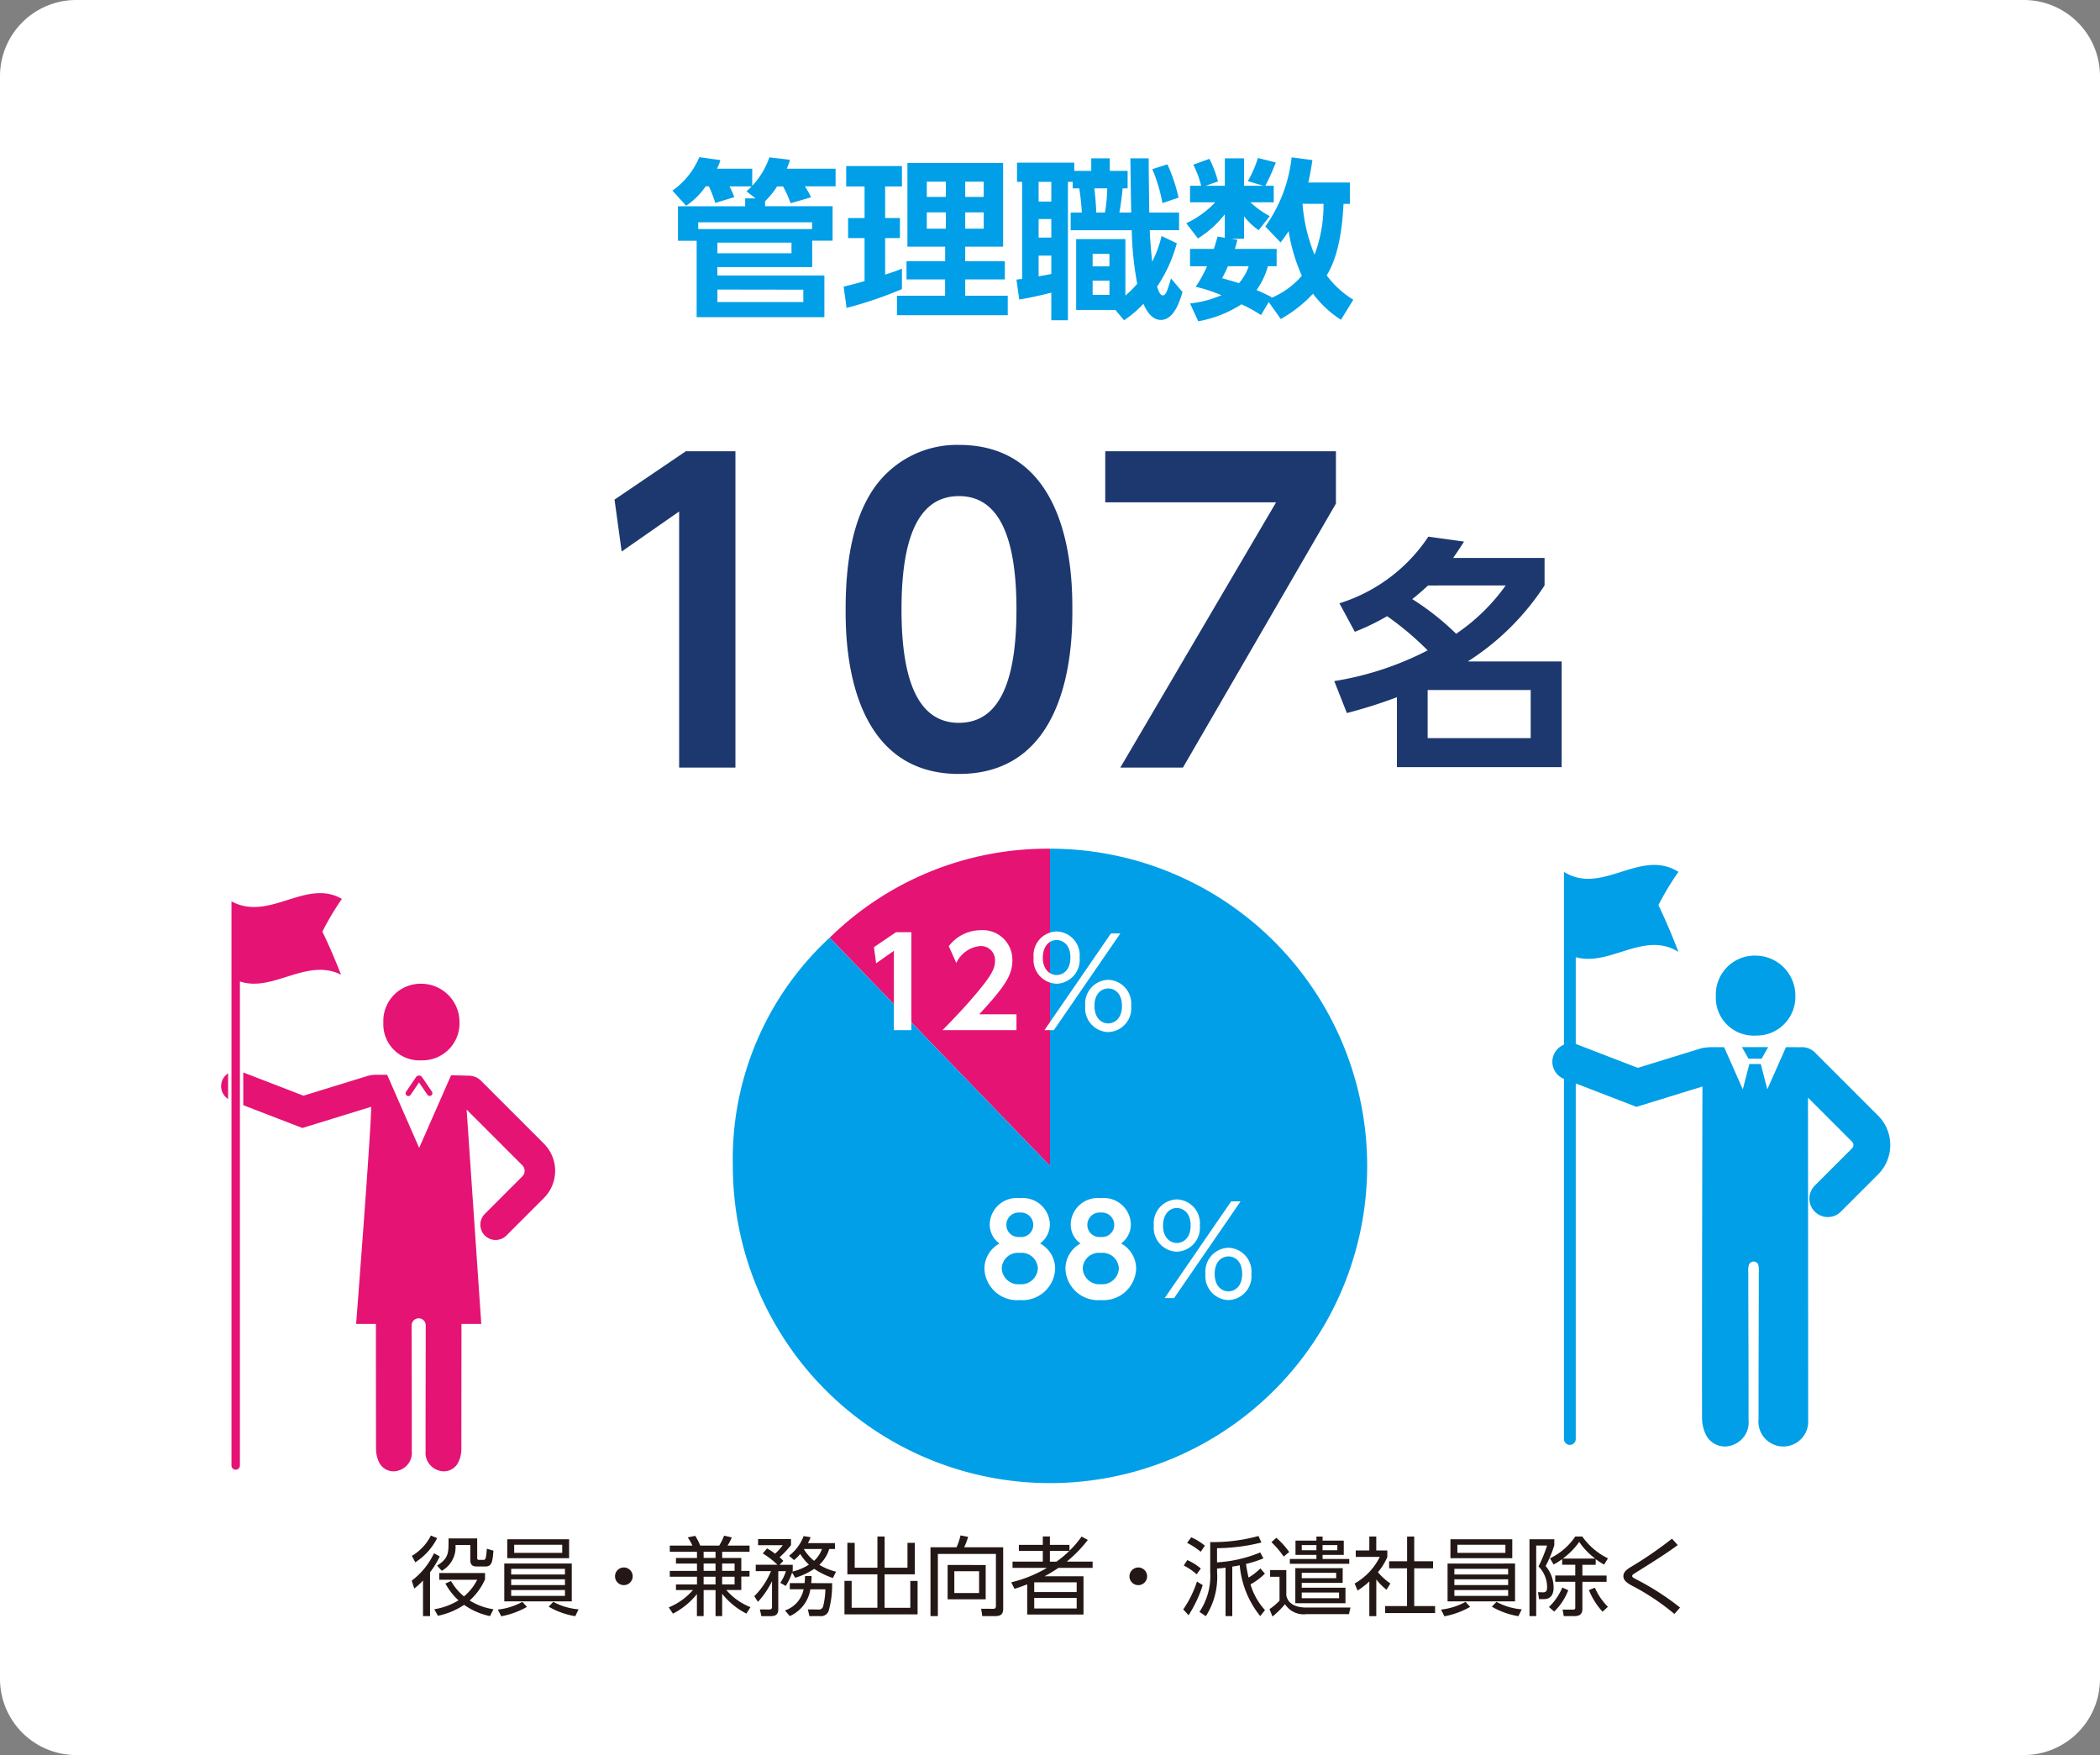 <svg xmlns="http://www.w3.org/2000/svg" width="156.206" height="130.529" viewBox="0 0 156.206 130.529">
  <rect x="0" y="0" width="156.206" height="130.529" fill="#808080" stroke="none"/>
  <g id="グループ_645" data-name="グループ 645" transform="translate(-247.105 -1285.458)">
    <path id="パス_7081" data-name="パス 7081" d="M5.669,0H150.537a5.669,5.669,0,0,1,5.669,5.669V124.86a5.669,5.669,0,0,1-5.669,5.669H5.669A5.669,5.669,0,0,1,0,124.86V5.669A5.669,5.669,0,0,1,5.669,0Z" transform="translate(247.105 1285.458)" fill="#fff"/>
    <path id="パス_7082" data-name="パス 7082" d="M-18.42-7.679a6.028,6.028,0,0,0,.893-1.1h.446a8.818,8.818,0,0,1,.561,1.25L-15-7.972a6.385,6.385,0,0,0-.459-.816h2.283V-10.1H-16.8c.115-.306.166-.434.23-.663l-1.531-.179a5.876,5.876,0,0,1-1.276,2.117V-10.1H-22a3.436,3.436,0,0,0,.255-.638l-1.569-.217a5.718,5.718,0,0,1-2,2.487l1.02,1.123a5.264,5.264,0,0,0,1.454-1.441h.242a9.545,9.545,0,0,1,.472,1.237l1.416-.434a6.115,6.115,0,0,0-.357-.8h1.646c-.115.128-.191.191-.383.37l.676.523H-19.9v.587h-5v2.564h1.39V.944h9.5v-3.1h-7.96v-.625h7.054V-4.745h1.518V-7.309H-18.42ZM-23.394-6.11h8.47v.5h-8.47ZM-16.455-4.6v.791h-5.511V-4.6Zm.88,3.5v.918h-6.391V-1.11ZM-7.832-4.3h2.806v1.084H-7.9v1.352h2.87V-.651H-8.61V.8H-.37V-.651H-3.533V-1.862H-.587V-3.214H-3.533V-4.3H-.714v-6.225H-7.832Zm2.857-4.834V-8H-6.391V-9.133Zm0,2.283v1.212H-6.391V-6.85Zm2.819-2.283V-8H-3.533V-9.133Zm0,2.283v1.212H-3.533V-6.85ZM-12.36.255a29.187,29.187,0,0,0,4.12-1.4V-2.666c-.332.14-.549.217-1.25.446V-4.937h1.1V-6.429h-1.1V-8.776h1.25v-1.518h-4.146v1.518h1.365v2.347h-1.225v1.492h1.225v3.2c-.663.191-1.071.293-1.556.408ZM.485-.37C1.365-.5,2.64-.816,2.87-.88V1.174H4.107V-9.12h.357v.485h.485c.077.446.179,1.39.191,1.8H4.311v1.314H8.853a24.241,24.241,0,0,0,.408,3.98,7.825,7.825,0,0,1-.88.88v-4.2H4.72V.408H7.641l.638.765A7.8,7.8,0,0,0,9.72-.051c.153.344.549,1.2,1.3,1.2.931,0,1.39-1.288,1.607-2.079l-.855-1.008c-.217.74-.357,1.263-.6,1.263-.191,0-.306-.255-.434-.651a10.765,10.765,0,0,0,1.467-3.227L11.072-5.09a8.44,8.44,0,0,1-.7,1.913c-.128-1.276-.166-1.939-.179-2.347h2.181V-6.837h-2.22c0-.638-.051-3.457-.038-4.031H8.751c0,.051.051,3.674.064,4.031h-.88c.1-.549.2-1.352.242-1.8h.37v-1.3H7.22v-.931H5.842v.931H4.579v-.612H.319V-9.12H.7V-1.9c-.064.013-.357.038-.421.051ZM2.87-6.352v1.378H1.926V-6.352Zm0,4.082c-.281.064-.6.115-.944.179V-3.635H2.87Zm0-6.85v1.467H1.926V-9.12ZM7.194-3.763v.931H5.944v-.931Zm0,1.99V-.714H5.944V-1.773ZM7.029-8.636a11.538,11.538,0,0,1-.166,1.8H6.212c-.013-.587-.089-1.365-.14-1.8Zm3.355-1.429a11.915,11.915,0,0,1,.753,2.526l1.2-.408a12.6,12.6,0,0,0-.829-2.475Zm11.6.995c.191-.855.242-1.237.306-1.671l-1.543-.2A10.874,10.874,0,0,1,18.789-5.8l1.135,1.186a9.54,9.54,0,0,0,.6-.842,12.956,12.956,0,0,0,.982,3.317A6.074,6.074,0,0,1,19.223-.485l.038-.064c-.408-.2-.727-.357-1.123-.523a5.616,5.616,0,0,0,.842-1.773h.651V-4.133H16.519a6.306,6.306,0,0,0,.191-.676l-.434-.077h.931V-6.557a4.976,4.976,0,0,0,1.084,1.033l.829-1.046A6.584,6.584,0,0,1,17.68-7.6h1.735V-8.827h-.625a16.068,16.068,0,0,0,.778-1.735l-1.327-.332a8.505,8.505,0,0,1-.753,1.722l1.161.344H17.208v-2.041H15.779v2.041H14.35l.918-.319a7.959,7.959,0,0,0-.638-1.684l-1.2.434a6.986,6.986,0,0,1,.587,1.569H13.19V-7.6h1.875a7,7,0,0,1-2.156,1.556l.867,1.135a7.732,7.732,0,0,0,2-1.8v1.748l-.536-.089c-.077.242-.14.523-.281.918H13.19v1.288h1.263a9.321,9.321,0,0,1-.842,1.531,10.84,10.84,0,0,1,1.913.625,8.007,8.007,0,0,1-2.334.612L13.8,1.25A8.834,8.834,0,0,0,17.016-.013a11.165,11.165,0,0,1,1.454.8l.574-.969.893,1.263A9.848,9.848,0,0,0,22.336-.8a8.031,8.031,0,0,0,2.079,1.939l.918-1.492a6.964,6.964,0,0,1-1.977-1.811c.332-.574,1.084-1.862,1.25-5.319h.472V-9.069Zm1.135,1.582A10.451,10.451,0,0,1,22.45-3.7a12.492,12.492,0,0,1-.893-3.789ZM17.552-2.845a3.523,3.523,0,0,1-.727,1.263c-.51-.166-.842-.255-1.25-.37.14-.255.268-.523.434-.893Z" transform="translate(322.435 1308.103)" fill="#009fe8"/>
    <path id="パス_7083" data-name="パス 7083" d="M-7.37-8.807a17.2,17.2,0,0,0,2.4-1.161A21.866,21.866,0,0,1-1.953-7.425,23.064,23.064,0,0,1-8.9-5.141l.94,2.377A36.126,36.126,0,0,0-4.238-3.943v5.2H8.015V-6.6H1.032a18.942,18.942,0,0,0,5.712-5.657V-14.3h-6.8c.332-.479.479-.7.811-1.216L-1.9-15.883a12.357,12.357,0,0,1-6.615,4.956ZM3.851-12.253A14.469,14.469,0,0,1,.166-8.66,19.5,19.5,0,0,0-3.1-11.239c.479-.369.958-.811,1.179-1.013ZM5.712-.9H-1.953V-4.477H5.712Z" transform="translate(355.252 1341.254)" fill="#1d386e"/>
    <path id="パス_7084" data-name="パス 7084" d="M-25.622-19.931l.531,3.862,4.275-2.978V0h4.187V-23.528h-3.686ZM0,.472c8.432,0,8.432-10.054,8.432-12.236C8.432-13.917,8.432-24,0-24a7.514,7.514,0,0,0-6.457,3.42c-1.238,1.916-1.975,4.658-1.975,8.816C-8.432-9.612-8.432.472,0,.472Zm0-3.8c-3.125,0-4.275-3.332-4.275-8.432,0-4.658.943-8.432,4.275-8.432,3.125,0,4.275,3.361,4.275,8.432C4.275-6.929,3.243-3.332,0-3.332Zm10.88-20.2v3.8H23.587L12,0h4.658L28.039-19.636v-3.892Z" transform="translate(318.438 1342.547)" fill="#1d386e"/>
    <g id="グループ_135" data-name="グループ 135" transform="translate(-9.246 296)">
      <g id="グループ_133" data-name="グループ 133">
        <g id="グループ_130" data-name="グループ 130">
          <g id="グループ_129" data-name="グループ 129">
            <path id="パス_159" data-name="パス 159" d="M334.455,1076.171,318.066,1059.2a23.106,23.106,0,0,1,16.389-6.621Z" fill="#e51373"/>
          </g>
        </g>
        <g id="グループ_132" data-name="グループ 132">
          <g id="グループ_131" data-name="グループ 131">
            <path id="パス_160" data-name="パス 160" d="M334.455,1076.171v-23.593a23.592,23.592,0,1,1-23.593,23.593,22.393,22.393,0,0,1,7.2-16.972Z" fill="#009fe8"/>
          </g>
        </g>
      </g>
    </g>
    <path id="パス_7087" data-name="パス 7087" d="M-41.591.026a4.586,4.586,0,0,1-1.767-.651A4.619,4.619,0,0,0-42.216-2.2v-.466h-3.406v.5H-42.8a3.847,3.847,0,0,1-.982,1.237,4.1,4.1,0,0,1-.963-1.142l-.421.185a4.79,4.79,0,0,0,.976,1.25,4.952,4.952,0,0,1-1.8.663l.268.485A5.453,5.453,0,0,0-43.772-.3a5.09,5.09,0,0,0,1.926.836ZM-42.8-5.243h-2.13v.21c0,.848,0,1.288-.855,1.811l.351.389a2.006,2.006,0,0,0,1.02-1.92h1.1v1.1c0,.466.249.5.536.5h.574c.478,0,.549-.306.612-1.18l-.491-.14c-.064.829-.1.829-.306.829h-.23c-.14,0-.179-.013-.179-.159Zm-4.681,3.725a4.408,4.408,0,0,0,.651-.593V.536h.523V-2.723a6.462,6.462,0,0,0,.721-1.18l-.427-.236A5.451,5.451,0,0,1-47.669-2.1Zm.077-1.945a4.6,4.6,0,0,0,1.626-1.8l-.466-.191a3.673,3.673,0,0,1-1.416,1.512Zm6.62.089V-.561h5.019V-3.374ZM-36.271-2.2v.427h-4V-2.2Zm0-.778v.421h-4v-.421Zm0,1.575v.434h-4V-1.4Zm-4.292-3.776v1.41h4.6v-1.41Zm4.088.408v.606h-3.572v-.606ZM-39.441-.523a4.864,4.864,0,0,1-1.824.574l.255.5a6.19,6.19,0,0,0,1.913-.7Zm1.958.357a5.72,5.72,0,0,0,1.977.708l.249-.51a4.7,4.7,0,0,1-1.881-.555Zm5.593-2.915a.656.656,0,0,0-.657.657.656.656,0,0,0,.657.657.66.66,0,0,0,.657-.657A.66.66,0,0,0-31.89-3.081Zm9.42,2.953a4.6,4.6,0,0,1-1.8-1.276h1.116v-1h.612v-.421h-.612v-.963h-1.422v-.459h2.035v-.459h-1.639a3.369,3.369,0,0,0,.319-.612l-.574-.128a4.19,4.19,0,0,1-.364.74h-1.41a3.76,3.76,0,0,0-.376-.727l-.555.115a4,4,0,0,1,.351.612h-1.684v.459h2.022v.459h-1.563v.415h1.563v.549h-2.022v.434h2.022v.574h-1.563V-1.4h1.263a4.818,4.818,0,0,1-1.8,1.288l.313.466A5.51,5.51,0,0,0-26.456-1.1V.536h.5V-1.4h.887V.536h.491V-1.123a5.532,5.532,0,0,0,1.8,1.473Zm-2.6-2.7h-.887v-.549h.887Zm0,1.008h-.887v-.574h.887Zm1.416-1.008h-.925v-.549h.925Zm0,1.008h-.925v-.574h.925Zm-1.416-1.971h-.887v-.459h.887Zm5.836.159a2.593,2.593,0,0,0,.459-.453,4,4,0,0,0,.651.791,3.778,3.778,0,0,1-1.231.517.635.635,0,0,0,.026-.07v-.434h-.976l.274-.287a2.154,2.154,0,0,0-.274-.274,7.307,7.307,0,0,0,.848-.9v-.453h-2.449v.459h1.837a4.3,4.3,0,0,1-.574.631,3.5,3.5,0,0,0-.6-.389l-.313.37a6.231,6.231,0,0,1,1.091.842H-22.08v.472h1.135A5.6,5.6,0,0,1-22.189-.944l.274.421A6.521,6.521,0,0,0-20.869-2.06V-.134c0,.166-.128.179-.217.179l-.689-.006.115.5h.727c.338,0,.529-.147.529-.491V-2.806h.568a3.14,3.14,0,0,1-.421.867l.408.23a4.228,4.228,0,0,0,.472-.995l.23.389a5.21,5.21,0,0,0,1.416-.663,5.769,5.769,0,0,0,1.39.682l.236-.472a4.25,4.25,0,0,1-1.244-.51,2.667,2.667,0,0,0,.733-1.174h.427v-.44H-18.2a2.674,2.674,0,0,0,.2-.44l-.517-.083a3.324,3.324,0,0,1-1.084,1.461Zm2.079-.823a2.146,2.146,0,0,1-.587.88,3.322,3.322,0,0,1-.753-.861l.013-.019Zm-.8,2.538c.019-.166.026-.287.032-.529h-.491a5.116,5.116,0,0,1-.032.529h-1.1v.459h1.027A2.091,2.091,0,0,1-19.906.115l.357.421a2.624,2.624,0,0,0,1.531-1.99H-16.9a5.827,5.827,0,0,1-.166,1.263.319.319,0,0,1-.364.236L-18.2.038l.108.5h.8a.6.6,0,0,0,.631-.376,6.981,6.981,0,0,0,.261-2.073Zm2.691-3V-2.57h2.232V-.083h-1.913v-2h-.536V.408h5.44V-2.079h-.542v2h-1.913V-2.57h2.245V-4.911h-.542v1.85h-1.7V-5.383h-.536v2.322h-1.69v-1.85Zm11.589.332h-2.9a5.39,5.39,0,0,0,.293-.772l-.568-.108a4.421,4.421,0,0,1-.293.88H-9.082V.536h.549V-4.088h4.318V-.242c0,.159-.032.236-.217.236l-.88-.006.083.549h.944c.4,0,.612-.108.612-.561Zm-1.3,1.32H-7.807V-.714h2.832ZM-5.466-1.18H-7.309V-2.8h1.843Zm7.622-4.2a7.187,7.187,0,0,1-.9,1.052v-.434H-.2v-.625H-.727v.625H-2.507v.446H-.727v.8H-2.979v.466H-.421A9.538,9.538,0,0,1-3.074-1.977l.242.485c.319-.1.5-.166.944-.332V.421H2.3V-2.424h-2.9A11.438,11.438,0,0,0,.434-3.049H2.979v-.466H1.052A9.65,9.65,0,0,0,2.621-5.128ZM1.792-1.25H-1.365v-.727H1.792Zm0,1.218H-1.365V-.816H1.792ZM-.2-3.514v-.8H1.244a7.323,7.323,0,0,1-.957.8Zm6.576.434a.656.656,0,0,0-.657.657.656.656,0,0,0,.657.657.66.66,0,0,0,.657-.657A.66.66,0,0,0,6.378-3.081Zm9.082.07a4.569,4.569,0,0,1-.88.682c-.032-.147-.115-.478-.191-1.014a8.617,8.617,0,0,0,1.295-.415L15.447-4.2a9.9,9.9,0,0,1-3.214.74V-4.516a14.03,14.03,0,0,0,3.3-.421l-.217-.485a12.761,12.761,0,0,1-3.591.453v2.245a4.773,4.773,0,0,1-.8,2.947L11.4.542a5.408,5.408,0,0,0,.836-3.272V-3c.383-.032.536-.051.631-.064v3.6h.5v-3.68c.172-.026.376-.057.555-.1A6.954,6.954,0,0,0,15.447.536L15.8.089a4.888,4.888,0,0,1-1.078-1.913,4.617,4.617,0,0,0,1.071-.8ZM11.027-3a3.943,3.943,0,0,0-1.008-.631l-.261.408a4.282,4.282,0,0,1,.957.651Zm.3-1.7a4.168,4.168,0,0,0-1.014-.625l-.306.415a5.307,5.307,0,0,1,1.014.663ZM10.115.472a9.255,9.255,0,0,0,1.052-2.239l-.427-.268A7.952,7.952,0,0,1,9.72.038ZM22.068-3.712H20.084v-.306H21.66V-5.077H20.084v-.3h-.459v.3H18.069v1.059h1.556v.306H17.648v.357h4.42Zm-2.443-.651H18.534v-.383h1.091Zm1.556,0h-1.1v-.383h1.1Zm.4,1.333H18.056V-.421h3.731V-1.575H18.534v-.357h3.042Zm-.485.746H18.534v-.4h2.558Zm.217,1.492H18.534v-.427h2.774ZM17.6-4.229a5.8,5.8,0,0,0-.957-1.059l-.364.325a6.875,6.875,0,0,1,.912,1.071ZM16.181-2.889v.5h.7V-.612a4.535,4.535,0,0,1-.746.631l.223.549a6.723,6.723,0,0,0,.931-.918,1.645,1.645,0,0,0,1.6.74h3.157L22.157-.1H18.872c-.434,0-1.333-.089-1.486-.912V-2.889Zm7.9.7a4.308,4.308,0,0,0,.759.765l.287-.466A4.6,4.6,0,0,1,24.2-2.73a4.466,4.466,0,0,0,.7-1.129v-.485h-.823v-1.04H23.56v1.04H22.552v.478h1.786A4.616,4.616,0,0,1,22.47-1.888l.217.523a5.938,5.938,0,0,0,.874-.676V.542h.517Zm2.29-3.189V-3.54H25.033v.523h1.333V-.21H24.734V.313h3.718V-.21H26.9V-3.017h1.4V-3.54H26.9V-5.383Zm3.01,2.009V-.561H34.4V-3.374ZM33.886-2.2v.427h-4V-2.2Zm0-.778v.421h-4v-.421Zm0,1.575v.434h-4V-1.4ZM29.594-5.179v1.41h4.6v-1.41Zm4.088.408v.606H30.11v-.606ZM30.716-.523a4.864,4.864,0,0,1-1.824.574l.255.5a6.19,6.19,0,0,0,1.913-.7Zm1.958.357a5.72,5.72,0,0,0,1.977.708L34.9.032a4.7,4.7,0,0,1-1.881-.555ZM37.266-3.3a5.2,5.2,0,0,0,.638-.4v.415h.976v.8H37.388v.466H38.88v1.9c0,.128-.026.172-.185.172L37.936.051l.089.485h.81c.529,0,.574-.332.574-.542V-2.015h1.8v-.466h-1.8v-.8H40.4v-.421a4.863,4.863,0,0,0,.625.408l.287-.466A5.036,5.036,0,0,1,39.4-5.383H38.88A4.748,4.748,0,0,1,37-3.763Zm.682-.44a5.287,5.287,0,0,0,1.225-1.244,5.045,5.045,0,0,0,1.193,1.244ZM35.474-5.179V.536h.5V-4.713h.81a10.748,10.748,0,0,1-.638,1.556,2.181,2.181,0,0,1,.638,1.55c0,.249-.07.383-.313.376l-.364-.013.077.517h.364c.625,0,.721-.523.721-.861a2.507,2.507,0,0,0-.593-1.6,8.683,8.683,0,0,0,.644-1.55v-.44ZM37.311.2a4.393,4.393,0,0,0,1.046-1.588l-.44-.2A4.357,4.357,0,0,1,36.922-.14Zm2.583-1.6A5.445,5.445,0,0,0,40.908.21l.4-.364a4.553,4.553,0,0,1-.969-1.422Zm6.18-3.82a29.144,29.144,0,0,1-3.042,2.092c-.261.159-.574.357-.574.689s.293.517.619.7A17.432,17.432,0,0,1,46.253.376L46.674-.1a19.693,19.693,0,0,0-3.323-2.13c-.179-.1-.236-.134-.236-.217s.051-.115.293-.268c2.079-1.282,2.9-1.881,3.093-2.035Z" transform="translate(325.4 1405.117)" fill="#231815"/>
    <g id="グループ_168" data-name="グループ 168" transform="translate(-9.246 296)">
      <path id="パス_199" data-name="パス 199" d="M386.963,1066.476a2.875,2.875,0,0,0,2.934-2.939,2.975,2.975,0,0,0-2.973-3.007,2.893,2.893,0,0,0-2.941,3.01A2.811,2.811,0,0,0,386.963,1066.476Z" fill="#009fe8"/>
      <path id="パス_200" data-name="パス 200" d="M386.412,1068.2h.974l.487-.862h-1.948Z" fill="#009fe8"/>
      <path id="パス_201" data-name="パス 201" d="M396.05,1072.433l-4.693-4.693a1.374,1.374,0,0,0-.563-.34v-.006l-.04-.005a1.374,1.374,0,0,0-.5-.044c-.071,0-.775-.006-1.055-.007l-1.388,3.135-.486-1.879h-.851l-.487,1.882-1.39-3.137-.823,0a5.193,5.193,0,0,0-.737.054v0a1.5,1.5,0,0,0-.167.039l-4.694,1.447-4.489-1.732c-.042-.016-.083-.029-.125-.041v-6.457c2.546.714,5.093-1.995,7.639-.393-.5-1.3-.993-2.445-1.489-3.48a19.924,19.924,0,0,1,1.489-2.474c-2.838-1.786-5.677,1.786-8.516,0v5.954h0v6.9a1.368,1.368,0,0,0,0,2.543v26.782a.439.439,0,0,0,.438.439h0a.439.439,0,0,0,.439-.439v-26.443l4.514,1.741,4.909-1.513s-.045,18.058-.029,24.618a2.822,2.822,0,0,0,.315,1.333,1.573,1.573,0,0,0,1.914.729,1.784,1.784,0,0,0,1.23-1.875c.008-3.863-.019-7.1-.018-10.961a1.814,1.814,0,0,1,.042-.58.4.4,0,0,1,.037-.074.379.379,0,0,1,.638.007.259.259,0,0,1,.024.054,2.083,2.083,0,0,1,.039.63c0,3.81-.023,7.023-.017,10.833a1.852,1.852,0,1,0,3.69.112c0-6.792-.014-24-.014-24l3.275,3.275a.354.354,0,0,1,0,.5l-2.787,2.787a1.371,1.371,0,0,0,1.938,1.939l2.787-2.787a3.094,3.094,0,0,0,0-4.377Z" fill="#009fe8"/>
    </g>
    <g id="グループ_170" data-name="グループ 170" transform="translate(-9.246 296)">
      <g id="グループ_169" data-name="グループ 169">
        <path id="パス_202" data-name="パス 202" d="M287.521,1069.325a.4.4,0,0,0-.328.172l-.741,1.09a.329.329,0,0,0,.545.37l.524-.771.515.757a.329.329,0,1,0,.544-.37l-.732-1.076A.393.393,0,0,0,287.521,1069.325Z" fill="#e51373" stroke="#fff" stroke-miterlimit="10" stroke-width="0.25"/>
        <path id="パス_203" data-name="パス 203" d="M287.721,1068.443a2.874,2.874,0,0,0,2.934-2.939,2.974,2.974,0,0,0-2.973-3.006,2.893,2.893,0,0,0-2.941,3.01A2.81,2.81,0,0,0,287.721,1068.443Z" fill="#e51373" stroke="#fff" stroke-miterlimit="10" stroke-width="0.25"/>
        <path id="パス_204" data-name="パス 204" d="M296.9,1074.429l-4.693-4.693a1.425,1.425,0,0,0-1.005-.4c-.428-.016-1.379-.031-1.379-.031l-2.293,5.216-2.3-5.253s-.653,0-.868,0a2.547,2.547,0,0,0-.7.09l-4.731,1.458-4.525-1.745a1.261,1.261,0,1,0-.907,2.353l5.34,2.059,4.993-1.538c-.039,2.072-1.126,16.1-1.126,16.1h1.482c0,3.075.005,7.318.009,9.154a2.37,2.37,0,0,0,.266,1.121,1.32,1.32,0,0,0,1.609.613,1.5,1.5,0,0,0,1.035-1.577c.005-2.454-.007-6.47-.012-9.325a.4.4,0,1,1,.8,0c-.005,2.855-.017,6.871-.012,9.325a1.5,1.5,0,0,0,1.035,1.577,1.32,1.32,0,0,0,1.609-.613,2.37,2.37,0,0,0,.266-1.121c0-1.836.007-6.079.009-9.154h1.482l-1.077-15.74,3.906,3.906a.461.461,0,0,1,0,.654l-2.787,2.787a1.261,1.261,0,0,0,1.783,1.784l2.787-2.787A2.989,2.989,0,0,0,296.9,1074.429Z" fill="#e51373" stroke="#fff" stroke-miterlimit="10" stroke-width="0.25"/>
      </g>
      <path id="パス_205" data-name="パス 205" d="M281.961,1056.275c-2.839-1.787-5.678,1.786-8.517,0v42.178a.438.438,0,0,0,.439.438h0a.438.438,0,0,0,.438-.438v-35.832c2.547.714,5.093-1.994,7.64-.392-.5-1.305-.993-2.446-1.49-3.48A19.827,19.827,0,0,1,281.961,1056.275Z" fill="#e51373" stroke="#fff" stroke-miterlimit="10" stroke-width="0.25"/>
    </g>
    <path id="パス_7085" data-name="パス 7085" d="M-9.485-6.171l.164,1.2L-8-5.9V0h1.3V-7.285H-7.842Zm7.833,4.994C.283-3.277.813-4.09.813-5.195A2.2,2.2,0,0,0-1.561-7.431,2.98,2.98,0,0,0-3.916-6.244l.557,1.251a2.185,2.185,0,0,1,1.78-1.26,1.044,1.044,0,0,1,1.1,1.1c0,.511-.192,1-1.3,2.319C-2.7-1.725-3.579-.822-4.382,0h5.5V-1.178ZM2.392-5.4A1.778,1.778,0,0,0,4.108-3.451,1.777,1.777,0,0,0,5.815-5.4,1.771,1.771,0,0,0,4.108-7.34,1.773,1.773,0,0,0,2.392-5.4Zm.685,0c0-.721.383-1.3,1.032-1.3.42,0,1.022.31,1.022,1.3s-.6,1.3-1.022,1.3S3.077-4.409,3.077-5.4ZM6.235-1.8A1.771,1.771,0,0,0,7.942.146,1.771,1.771,0,0,0,9.65-1.8,1.771,1.771,0,0,0,7.942-3.743,1.769,1.769,0,0,0,6.235-1.8Zm.685,0c0-.977.584-1.3,1.022-1.3s1.022.31,1.022,1.3S8.362-.5,7.942-.5,6.92-.813,6.92-1.8ZM3.2,0H3.9L8.846-7.194h-.7Z" transform="translate(321.596 1362.073)" fill="#fff"/>
    <path id="パス_7086" data-name="パス 7086" d="M-6.071-4.063A1.753,1.753,0,0,0-5.341-5.5,2.01,2.01,0,0,0-7.577-7.431,2.006,2.006,0,0,0-9.814-5.5a1.728,1.728,0,0,0,.73,1.442,2.13,2.13,0,0,0-1.123,1.9A2.43,2.43,0,0,0-7.577.146a2.43,2.43,0,0,0,2.629-2.31A2.13,2.13,0,0,0-6.071-4.063ZM-7.577-1.032A1.235,1.235,0,0,1-8.919-2.2,1.2,1.2,0,0,1-7.577-3.36,1.206,1.206,0,0,1-6.235-2.2,1.235,1.235,0,0,1-7.577-1.032Zm0-3.515a.9.9,0,0,1-1-.913.914.914,0,0,1,1-.9.914.914,0,0,1,1,.9A.9.9,0,0,1-7.577-4.546Zm7.532.484A1.753,1.753,0,0,0,.685-5.5,2.01,2.01,0,0,0-1.552-7.431,2.006,2.006,0,0,0-3.789-5.5a1.728,1.728,0,0,0,.73,1.442,2.13,2.13,0,0,0-1.123,1.9A2.43,2.43,0,0,0-1.552.146a2.43,2.43,0,0,0,2.629-2.31A2.13,2.13,0,0,0-.046-4.063ZM-1.552-1.032A1.235,1.235,0,0,1-2.894-2.2,1.2,1.2,0,0,1-1.552-3.36,1.206,1.206,0,0,1-.21-2.2,1.235,1.235,0,0,1-1.552-1.032Zm0-3.515a.9.9,0,0,1-1-.913.914.914,0,0,1,1-.9.914.914,0,0,1,1,.9A.9.9,0,0,1-1.552-4.546ZM2.392-5.4A1.778,1.778,0,0,0,4.108-3.451,1.777,1.777,0,0,0,5.815-5.4,1.771,1.771,0,0,0,4.108-7.34,1.773,1.773,0,0,0,2.392-5.4Zm.685,0c0-.721.383-1.3,1.032-1.3.42,0,1.022.31,1.022,1.3s-.6,1.3-1.022,1.3S3.077-4.409,3.077-5.4ZM6.235-1.8A1.771,1.771,0,0,0,7.942.146,1.771,1.771,0,0,0,9.65-1.8,1.771,1.771,0,0,0,7.942-3.743,1.769,1.769,0,0,0,6.235-1.8Zm.685,0c0-.977.584-1.3,1.022-1.3s1.022.31,1.022,1.3S8.362-.5,7.942-.5,6.92-.813,6.92-1.8ZM3.2,0H3.9L8.846-7.194h-.7Z" transform="translate(330.538 1382.002)" fill="#fff"/>
  </g>
</svg>
